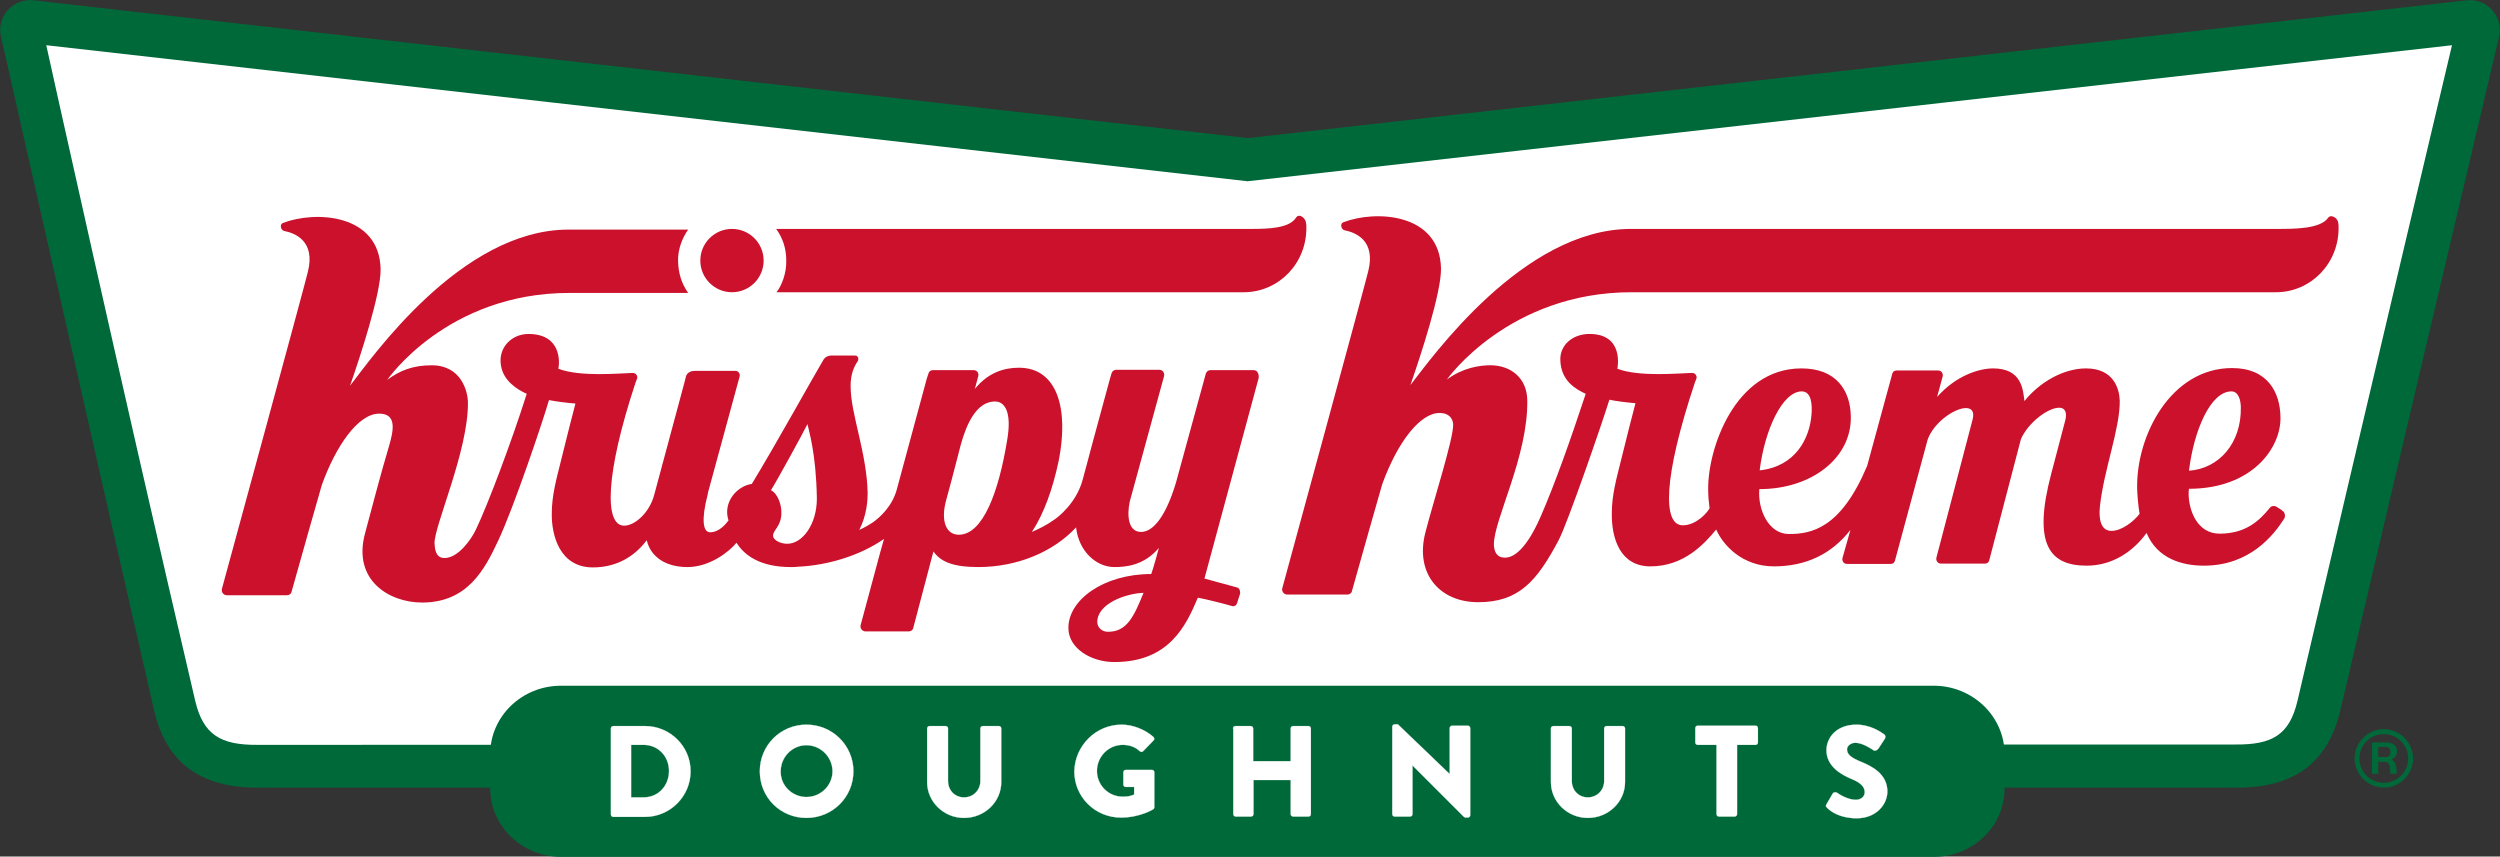 <svg xmlns="http://www.w3.org/2000/svg" xmlns:xlink="http://www.w3.org/1999/xlink" id="Layer_1" x="0px" y="0px" viewBox="0 0 718.6 246.2" style="enable-background:new 0 0 718.6 246.2;" xml:space="preserve"><rect x="0" y="0" width="718.6" height="246.2" fill="#333333" stroke="none"/><style type="text/css">	.st0{fill:#006939;}	.st1{fill:#FFFFFF;}	.st2{fill:#FFFFFF;stroke:#FFFFFF;stroke-width:7.253000e-02;stroke-linecap:round;stroke-linejoin:round;stroke-miterlimit:10;}	.st3{fill:#CC112C;}</style><path class="st0" d="M73.9,226.4c-16.4,0-26.2-7.3-29.6-22.2c-17-73.9-36.8-162-44-193.6C-1.1,4.8,3.7-0.6,9.7,0.1l349,39.6  L708.9,0.1c6-0.7,10.8,4.7,9.4,10.6C710.9,42,690,130.4,672.7,204.2c-3.5,14.9-13.2,22.2-29.5,22.2H73.9z"></path><path class="st1" d="M642.5,214c10.7,0.1,15.6-2.8,17.9-12.6C682.1,108.6,704.8,13,704.8,13L358.6,52.1L13.3,13  c0,0,21.1,95.6,42.8,188.4c2.3,9.8,7.3,12.8,18,12.7L642.5,214z"></path><path class="st0" d="M576.2,226.6c0,10.9-9.1,19.7-20.4,19.7H161.3c-11.2,0-20.4-8.8-20.4-19.7v-9.8c0-10.9,9.1-19.7,20.4-19.7  h394.5c11.2,0,20.4,8.8,20.4,19.7V226.6z"></path><g>	<path class="st2" d="M175.6,209.4c0-0.4,0.3-0.7,0.7-0.7h9.1c7.2,0,13.1,5.8,13.1,13c0,7.2-5.9,13.1-13.1,13.1h-9.1   c-0.4,0-0.7-0.3-0.7-0.7V209.4z M185,229.2c4.2,0,7.3-3.3,7.3-7.6c0-4.2-3.1-7.5-7.3-7.5h-3.6v15.1H185z"></path>	<path class="st2" d="M231.8,208.3c7.5,0,13.5,6,13.5,13.4c0,7.4-6,13.4-13.5,13.4c-7.5,0-13.4-5.9-13.4-13.4   C218.4,214.3,224.3,208.3,231.8,208.3z M231.8,229.1c4.1,0,7.5-3.3,7.5-7.4c0-4.1-3.4-7.5-7.5-7.5c-4.1,0-7.4,3.4-7.4,7.5   C224.3,225.8,227.7,229.1,231.8,229.1z"></path>	<path class="st2" d="M266.5,209.4c0-0.4,0.3-0.7,0.7-0.7h4.6c0.4,0,0.7,0.3,0.7,0.7v15.1c0,2.6,1.9,4.7,4.6,4.7   c2.7,0,4.7-2.1,4.7-4.7v-15.1c0-0.4,0.3-0.7,0.7-0.7h4.6c0.4,0,0.7,0.3,0.7,0.7v15.4c0,5.7-4.8,10.3-10.7,10.3   c-5.9,0-10.6-4.7-10.6-10.3V209.4z"></path>	<path class="st2" d="M322.4,208.3c3.1,0,6.6,1.3,9.1,3.5c0.3,0.3,0.4,0.7,0.1,1l-3,3.1c-0.3,0.3-0.7,0.3-1,0   c-1.4-1.3-3.1-1.8-4.9-1.8c-4.1,0-7.4,3.4-7.4,7.5c0,4.1,3.3,7.4,7.4,7.4c1.1,0,2.2-0.1,3.3-0.6v-2.2h-2.4c-0.4,0-0.7-0.3-0.7-0.7   V222c0-0.4,0.3-0.7,0.7-0.7h7.5c0.4,0,0.7,0.3,0.7,0.7l0,10c0,0.2-0.1,0.5-0.3,0.6c0,0-3.8,2.4-9.3,2.4c-7.4,0-13.4-5.9-13.4-13.3   C309,214.3,315,208.3,322.4,208.3z"></path>	<path class="st2" d="M354.4,209.4c0-0.4,0.3-0.7,0.7-0.7h4.4c0.4,0,0.7,0.3,0.7,0.7v9.4H371v-9.4c0-0.4,0.3-0.7,0.7-0.7h4.4   c0.4,0,0.7,0.3,0.7,0.7V234c0,0.4-0.3,0.7-0.7,0.7h-4.4c-0.4,0-0.7-0.3-0.7-0.7v-9.8h-10.7v9.8c0,0.4-0.3,0.7-0.7,0.7h-4.4   c-0.4,0-0.7-0.3-0.7-0.7V209.4z"></path>	<path class="st2" d="M400.2,208.9c0-0.4,0.3-0.7,0.7-0.7h0.9l14.9,14.3h0v-13.2c0-0.4,0.3-0.7,0.7-0.7h4.5c0.4,0,0.7,0.3,0.7,0.7   v25c0,0.4-0.3,0.7-0.7,0.7h-0.6c-0.1,0-0.4-0.1-0.5-0.2l-14.8-14.8h0V234c0,0.4-0.3,0.7-0.7,0.7h-4.4c-0.4,0-0.7-0.3-0.7-0.7   L400.2,208.9z"></path>	<path class="st2" d="M445.8,209.4c0-0.4,0.3-0.7,0.7-0.7h4.6c0.4,0,0.7,0.3,0.7,0.7v15.1c0,2.6,1.9,4.7,4.6,4.7   c2.7,0,4.7-2.1,4.7-4.7v-15.1c0-0.4,0.3-0.7,0.7-0.7h4.6c0.4,0,0.7,0.3,0.7,0.7v15.4c0,5.7-4.8,10.3-10.7,10.3   c-5.9,0-10.6-4.7-10.6-10.3V209.4z"></path>	<path class="st2" d="M493.3,214.1H488c-0.4,0-0.7-0.3-0.7-0.7v-4.1c0-0.4,0.3-0.7,0.7-0.7h16.6c0.4,0,0.7,0.3,0.7,0.7v4.1   c0,0.4-0.3,0.7-0.7,0.7h-5.3V234c0,0.4-0.3,0.7-0.7,0.7h-4.5c-0.4,0-0.7-0.3-0.7-0.7V214.1z"></path>	<path class="st2" d="M525,231.2l1.8-3.1c0.3-0.5,1-0.4,1.3-0.2c0.1,0.1,2.8,2,5.3,2c1.5,0,2.6-0.9,2.6-2.2c0-1.6-1.3-2.8-3.8-3.8   c-3.2-1.3-7.2-3.8-7.2-8.2c0-3.7,2.9-7.4,8.6-7.4c3.9,0,6.9,2,8,2.8c0.4,0.3,0.4,0.9,0.2,1.2l-1.9,2.9c-0.3,0.4-0.9,0.7-1.3,0.5   c-0.3-0.2-3.1-2.2-5.3-2.2c-1.3,0-2.4,0.9-2.4,1.9c0,1.4,1.1,2.4,4.1,3.6c2.9,1.2,7.5,3.4,7.5,8.5c0,3.8-3.3,7.7-8.8,7.7   c-4.9,0-7.5-2-8.4-2.9C524.8,231.8,524.7,231.7,525,231.2z"></path></g><g>	<path class="st3" d="M469,84c2.7,0,185.2,0,185.2,0c10.1,0,18.2-8.4,18-18.8c0,0,0-0.8-0.1-1.2c-0.2-1.4-2.1-2.5-2.9-1.4   c-2.2,3.2-9.7,3.2-14.5,3.2c0,0-184.1,0-185.9,0c-31,0-57.3,37.1-63.4,44.9c3-8.6,8.9-26.6,8.8-33.5c-0.3-16-18.8-16.9-28.1-13.3   c-1,0.4-0.6,2.1,0.4,2.3c3.1,0.6,9,2.9,6.8,11.7c-0.2,1.3-24.7,91.1-24.7,91.1c-0.3,0.9,0.4,1.9,1.4,1.9h17.3c0.6,0,1.2-0.4,1.3-1   c1.7-6.1,8.6-30.5,8.7-30.7c4.5-12.4,11-20.5,16.5-20.5c2.6,0,3.8,1.5,3.9,3.3c0.1,4.1-5.6,21.8-8,31.1c-3,11.7,4,20,15.2,20   c11.7,0,16.9-6.1,23.1-17.8c2.6-4.9,12.7-34.2,14.6-40.4c1.9,0.4,5,0.8,7.5,1c-0.1,0.3-3.2,12.4-4.3,17c-1.2,4.8-2.5,9.5-2.5,14.6   c-0.1,7.3,2.4,15.3,11.1,15.3c9.5,0,15.4-6.3,18.9-10.6c2,4.6,7.6,10.6,16.6,10.6c9,0,16.5-3.4,22-10.5l-2.3,8.1   c-0.2,0.9,0.4,1.7,1.3,1.7h12.6c0.6,0,1.1-0.4,1.2-1l9.4-34.8c1.8-4.9,7.7-9,11-9c1.6,0,2.5,1,1.9,3.3l-10.4,39.7   c-0.2,0.9,0.4,1.7,1.3,1.7h12.7c0.6,0,1.1-0.4,1.2-1l9.1-34.8c2.1-4.7,7.7-9,11-9c1.5,0,2.3,1.1,1.8,3.4   c-0.1,0.4-3.2,12.2-4.1,15.6c-5.4,20.4-0.4,26.4,10.2,26.4c7.4,0,13.4-4.1,17.2-9.4c3.1,7.4,10.2,9.4,16.5,9.4   c13.3,0,20.1-8.9,23-13.4c0.5-0.7,0.3-1.7-0.2-2.2c-0.5-0.4-1-0.8-1.9-1.3c-0.6-0.4-1.5-0.3-1.9,0.2c-3.2,4-7.2,7.5-14.5,7.5   c-6.4,0-8.8-6.6-8.9-11.2c0-0.7,0-1.2,0.1-1.7c18.2,0,26.5-11.8,26.3-20.6c-0.1-7-3.6-14.1-13.9-14.1c-17.6,0-27.6,19.4-27.3,34.6   c0,0.9,0.3,5.3,0.7,7.3c-1.7,2.2-5.1,4.9-8.1,4.9c-3,0-3.7-3.3-3.3-7c1.1-10.5,5.8-22.4,5.7-30.4c-0.1-3.4-1.7-9.3-9.7-9.3   c-6.5,0-13.4,4-17.7,9.4c-0.4-3.4-0.8-9.4-9-9.4c-4.1,0-10.7,2.1-16.1,8.2l1.6-5.9c0.2-0.9-0.4-1.7-1.3-1.7h-12   c-0.6,0-1.1,0.4-1.2,1c0,0-7,25.6-7.2,26.4c-7.6,18.1-16.1,19.6-22.5,19.6c-5.9,0-9-7.1-8.5-12.9c15.1,0,26.5-9,26.3-20.8   c-0.1-7.6-4.2-13.9-14.2-13.9c-19.2,0-27,23.3-26.8,34.9c0,1.9,0.2,3.8,0.4,5.3c-0.6,1.2-3.8,4.9-7.7,4.9c-5.8,0-5.7-13.5,3.5-41.1   l0.4-1c0.3-0.8-0.3-1.7-1.2-1.7c-4,0.1-15.2,1.2-21.5-1.2c0-0.1,2.1-10-8-10c-4.9,0-8.5,3.2-8.4,7.4c0.1,6.2,4.7,8.6,7.3,9.8   c-4.3,13-8.8,25.8-13,35.4c-4,9.1-7.6,11.7-10.2,11.7c-2.4,0-3.1-1.7-3.2-3.7c-0.1-7.1,9.9-25.5,9.6-41.6c-0.1-6.3-4.7-10-10.6-10   c-3.1,0-7.9,0.7-12.5,4.1C416,108.9,433.7,84,469,84z M641.4,112.5c2.1,0,2.7,2.7,2.7,4.6c0.2,10.2-6.2,17.6-14.9,18.2   C630.6,123.7,635.4,112.5,641.4,112.5z M517.9,112.5c2.9,0,3,4.1,2.8,6.6c-0.5,6.9-4.6,15-14.9,16.1   C507.2,123.7,512.3,112.5,517.9,112.5z"></path>	<path class="st3" d="M223.2,84l134.3,0c10.1,0,18.2-8.4,18-18.8c0,0,0-0.8-0.1-1.2c-0.2-1.4-2-2.8-2.9-1.4c-1.9,3-7.9,3.2-12.7,3.2   c0,0-124.4,0-136.7,0c1.9,2.6,2.9,5.6,2.9,9.1C226.1,78.5,224.7,82.1,223.2,84z"></path>	<circle class="st3" cx="210.4" cy="74.9" r="9.1"></circle></g><path class="st3" d="M360.4,106.4h-12.5c-0.6,0-1.1,0.4-1.3,1l-8.6,31.4c-2.8,9.3-6.4,14.1-10,14.1c-3.7,0-4.1-4.6-3.3-8.6l9.9-36.2  c0.2-0.9-0.4-1.8-1.3-1.8h-12.5c-0.6,0-1.1,0.4-1.3,1l-0.6,2.1l-5,18.4c-0.9,3.6-1.9,7-2.7,10.1l0,0c-1.8,6.7-7.1,10.8-8.2,11.5  c-2.1,1.5-4.3,2.6-6.4,3.5c3.5-5.3,6-12.4,7.7-20.4c3-15-0.4-26.8-11.4-26.8c-4.2,0-8.8,1.3-12.7,6.1l1-3.7c0.2-0.9-0.4-1.7-1.3-1.7  h-11.8c-0.6,0-1.1,0.4-1.2,0.9l-0.5,1.5l-8.6,31.8c-1.3,4.9-4.8,8-6.7,9.4c-1.3,0.9-2.7,1.7-4.1,2.3c2.2-4.3,2.4-8.7,2.4-10.5  c-0.2-11.4-4.8-22.6-4.9-30.5c-0.1-3.8,1.1-6.1,2-7.4c0.5-0.8,0.1-1.7-0.7-1.7c-0.5,0-6.6,0-6.9,0c-0.5,0-1.6,0.2-2.2,1.2  c-3.1,5.2-14,24.9-20.6,35.7c-4.3,0.6-8.4,5.3-6.7,10.5c-0.7,0.9-2.6,3.4-5.3,3.4c-2,0-2.6-3.5-0.7-10.8c0.1-0.4,0.1-0.6,0.1-0.6  l9.1-33.4c0.2-0.8-0.4-1.6-1.2-1.6h-11.7c-1,0-2.1,0.4-2.5,1.5l-0.4,1.6c0,0-7.5,27.9-8.8,32.7c-1.3,4.8-5.4,8.7-8.6,8.7  c-5.7,0-5.5-14.6,3.3-41.2l0.4-1c0.3-0.8-0.3-1.7-1.2-1.7c-4,0.1-15.1,1.2-21.4-1.2c0.4-2,0.8-10-8.6-10c-4.9,0-8.8,4-7.9,9.1  c0.7,4.4,4.7,6.9,7.4,8.1c-4.4,13.9-11.2,31.9-14.6,39c-1.3,2.8-5.1,8.2-9,8.2c-2.5,0-2.8-2.3-2.9-4.3c-0.1-4.9,9.7-26.6,9.6-40.3  c0-3.4-2-10.8-10.4-10.8c-5.4,0-9.2,1.5-12.8,4.2c0,0,17.1-25,52.4-25c2.8,0,31.1,0,34.1,0c-1.9-2.7-2.8-5.6-2.9-9.1  c-0.1-3.4,1.2-6.7,2.9-9.1c-2.8,0-31.7,0-34.4,0c-31,0-56.7,37.1-62.8,44.9c3-8.6,8.9-26.6,8.8-33.5c-0.3-16-18.8-16.9-28.1-13.3  c-1,0.4-0.6,2.1,0.4,2.3c3.1,0.6,9,2.9,6.8,11.7c-0.2,1.3-24.7,91.1-24.7,91.1c-0.3,0.9,0.4,1.9,1.4,1.9h17.3c0.6,0,1.2-0.4,1.3-1  c1.7-6.1,8.6-30.5,8.7-30.7c4-11.1,10.4-20.5,16.5-20.5c5.3,0,4,5.2,2.8,9.4c-2.5,8.4-4.6,16.5-6.9,25.1  c-3.6,13.5,7.1,19.8,16.4,19.8c13.1,0,18-9.5,21.9-17.8c4.4-9.3,12.8-34.2,14.6-40.4c1.9,0.4,5.1,0.8,7.6,1  c-0.1,0.3-3.2,12.4-4.3,17c-1.2,4.8-2.5,9.5-2.5,14.6c-0.1,6.3,2.3,15.5,11.8,15.5c6.2,0,11.1-2.6,14.6-6.7c0.3-0.4,0.6-0.7,0.9-1.1  c0.3,1.3,0.9,2.6,1.7,3.6c2.4,3,6.1,4.1,10,4.1c6.3,0,11.9-4.3,14.1-7c2.2,3.6,6.8,7,15.6,7c0.7,0,1.4,0,2.1-0.1  c8.7-0.4,18-3.3,24.7-8l-1.1,3.9l-5.6,20.8c-0.3,0.9,0.4,1.9,1.4,1.9h12.4c0.6,0,1.2-0.4,1.3-1l5.8-22c2,2.9,5.5,4.5,12.9,4.5  c0,0,0,0,0,0c11.1,0,21.5-4.3,28.1-11.4c0.8,7,5.9,11.4,11,11.4c3.2,0,8.5-0.4,12.8-5.5c0,0-1.6,6-2.2,7.5c-13.7,0-24,7.5-23.8,15.7  c0.1,5.6,6.4,9.6,13.2,9.6c15.7,0,20.6-10.4,24-18.5c2.3,0.4,8.2,1.9,9.8,2.4c0.7,0.2,1.3-0.2,1.5-0.9l0.8-2.5  c0.2-0.7-0.1-1.7-0.7-1.9l-9.5-2.6l15.6-57.7C361.9,107.3,361.3,106.4,360.4,106.4z M226.3,156.3c-2.2,0-4.1-1.2-4.1-2.3  c0-1.7,2.5-2.8,2.4-6.8c0-2.1-1-5.3-3-6.3c1.4-2.1,9.6-17.1,10.5-19c0.3,1.6,2.5,8.3,2.7,21.4C234.8,150.8,230.6,156.3,226.3,156.3z   M289.5,126.5c-2.4,14.7-6.9,27.2-13.9,27.2c-3.7,0-5.2-4-3.7-9.7c2.1-7.6,3.8-14.5,4.3-16.3c1.7-6.1,4.6-12.3,9.8-12.3  C288.8,115.4,290.9,118.4,289.5,126.5z M318.5,181.6c-1.8,0-3-1.2-3.1-2.7c-0.1-5.3,8-8.3,13.3-8.5  C325.9,177.3,323.9,181.6,318.5,181.6z"></path><g>	<g>		<path class="st0" d="M689,216c0-1.7-1.3-2.6-2.9-2.6c-1.6,0-2.5,0-4.3,0c0,3,0,6,0,9c0.6,0,1.2,0,1.8,0c0-1.1,0-2.3,0-3.4    c0.6,0,1.5,0,1.9,0c1.3,0,1.5,1.1,1.6,3.4c0.5,0,1.3,0,1.8,0c-0.1-1.6,0.1-3.2-1.5-4.1C688.5,217.8,689,217,689,216z M685.8,217.6    c-0.9,0-1.3,0-2.2,0c0-1.1,0-1.9,0-2.9c0.9,0,1.5,0,2.3,0c0.7,0,1.2,0.7,1.2,1.4C687.2,216.9,686.7,217.6,685.8,217.6z"></path>	</g>	<path class="st0" d="M693.6,218c0,4.6-3.8,8.4-8.4,8.4c-4.6,0-8.4-3.8-8.4-8.4c0-4.6,3.8-8.4,8.4-8.4   C689.8,209.6,693.6,213.4,693.6,218z M685.2,211c-3.9,0-7,3.1-7,7c0,3.9,3.1,7,7,7c3.9,0,7-3.1,7-7C692.2,214.1,689,211,685.2,211z   "></path></g></svg>